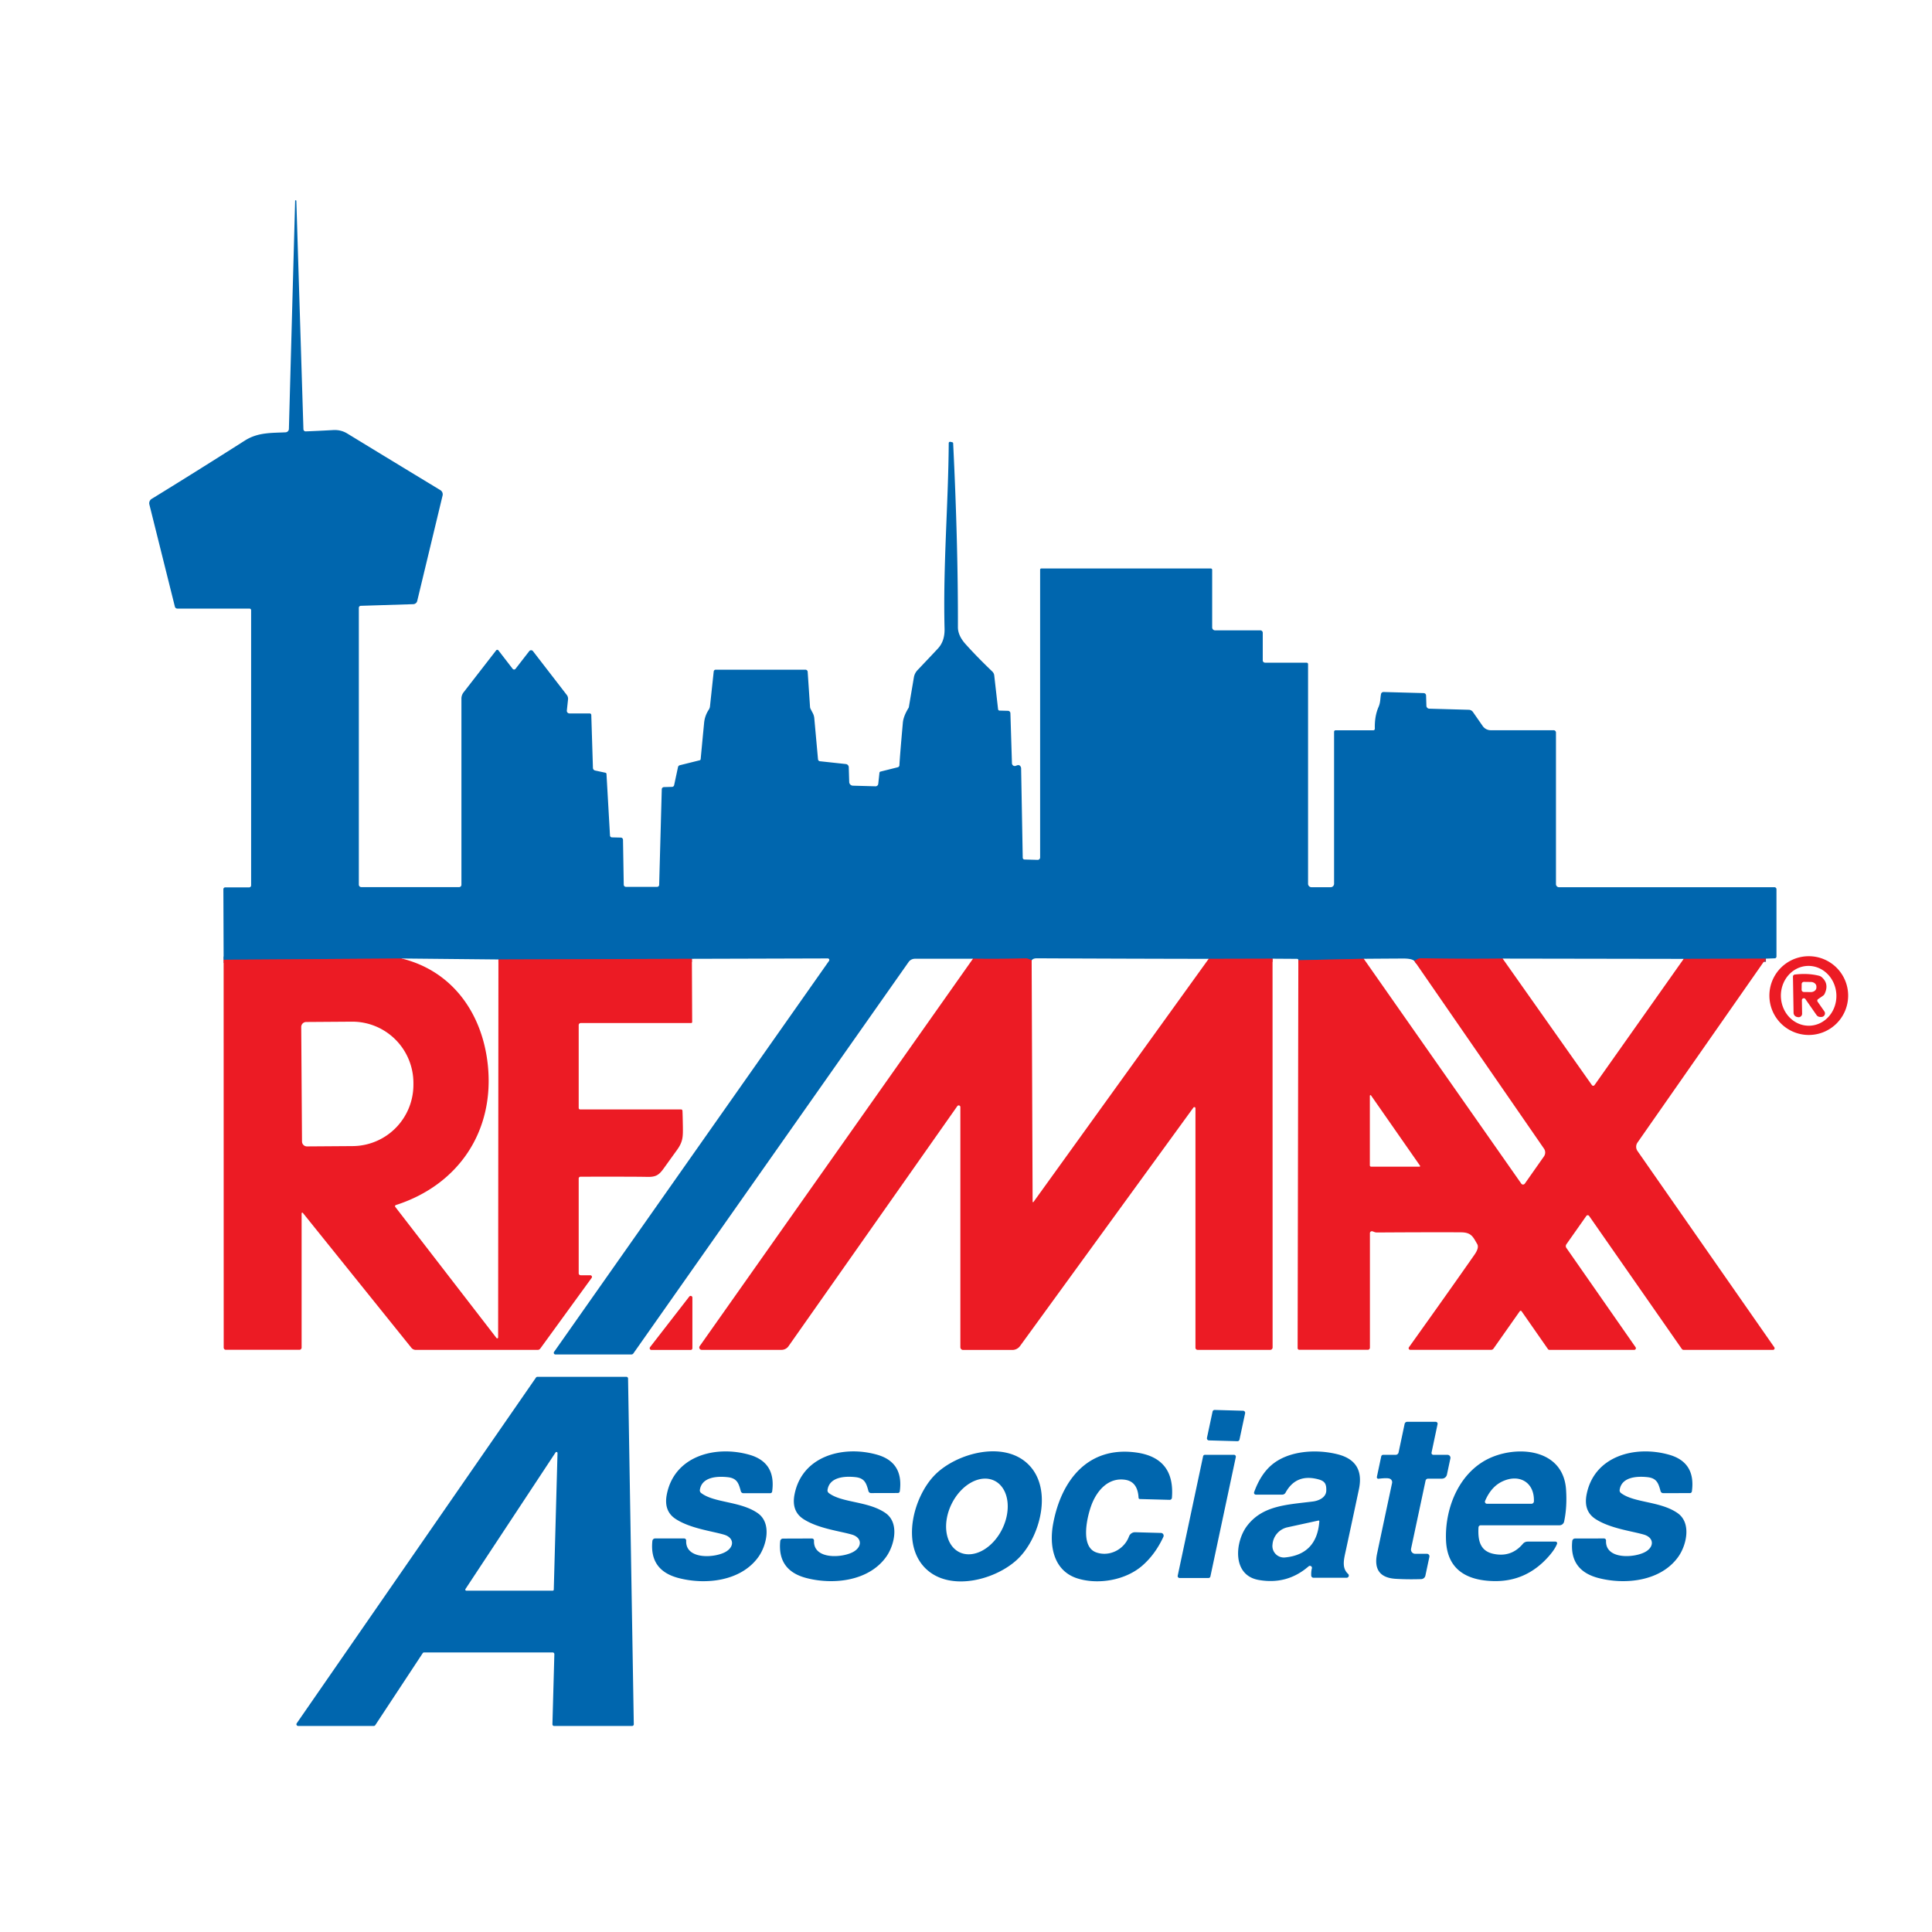 <?xml version="1.0" encoding="UTF-8" standalone="no"?>
<!DOCTYPE svg PUBLIC "-//W3C//DTD SVG 1.1//EN" "http://www.w3.org/Graphics/SVG/1.1/DTD/svg11.dtd">
<svg xmlns="http://www.w3.org/2000/svg" version="1.1" viewBox="0.00 0.00 600.00 600.00">
<g stroke-width="2.00" fill="none" stroke-linecap="butt">
<path stroke="#764169" vector-effect="non-scaling-stroke" d="
  M 548.42 297.72
  L 522.88 297.79"
/>
<path stroke="#764169" vector-effect="non-scaling-stroke" d="
  M 466.66 297.70
  Q 454.01 297.85 441.25 297.60
  Q 440.58 297.59 439.25 298.44"
/>
<path stroke="#764169" vector-effect="non-scaling-stroke" d="
  M 423.53 297.76
  L 403.21 298.21"
/>
<path stroke="#764169" vector-effect="non-scaling-stroke" d="
  M 395.20 297.73
  L 375.36 297.78"
/>
<path stroke="#764169" vector-effect="non-scaling-stroke" d="
  M 320.39 298.23
  Q 319.05 297.61 318.62 297.63
  Q 310.77 297.85 302.16 297.74"
/>
<path stroke="#764169" vector-effect="non-scaling-stroke" d="
  M 214.87 297.77
  L 154.79 297.97"
/>
<path stroke="#764169" vector-effect="non-scaling-stroke" d="
  M 124.73 297.67
  L 69.45 298.06"
/>
</g>
<g>
<path fill="#0066ae" d="
  M 548.42 297.72
  L 522.88 297.79
  L 466.66 297.70
  Q 454.01 297.85 441.25 297.60
  Q 440.58 297.59 439.25 298.44
  Q 438.44 297.67 435.75 297.68
  Q 429.65 297.71 423.53 297.76
  L 403.21 298.21
  Q 403.32 298.10 403.11 297.90
  A 0.46 0.43 65.1 0 0 402.81 297.78
  L 395.20 297.73
  L 375.36 297.78
  Q 348.81 297.74 322.00 297.61
  Q 320.83 297.61 320.39 298.23
  Q 319.05 297.61 318.62 297.63
  Q 310.77 297.85 302.16 297.74
  L 284.14 297.75
  A 2.42 2.41 17.4 0 0 282.16 298.78
  L 196.69 420.33
  A 0.74 0.74 0.0 0 1 196.09 420.64
  L 172.49 420.64
  A 0.51 0.51 0.0 0 1 172.07 419.84
  L 257.47 298.40
  A 0.48 0.48 0.0 0 0 257.07 297.65
  L 214.87 297.77
  L 154.79 297.97
  L 124.73 297.67
  L 69.45 298.06
  L 69.37 276.14
  A 0.55 0.55 0.0 0 1 69.92 275.59
  L 77.35 275.59
  A 0.64 0.64 0.0 0 0 77.99 274.95
  L 77.99 189.52
  A 0.52 0.52 0.0 0 0 77.47 189.00
  L 55.07 189.00
  A 0.78 0.78 0.0 0 1 54.31 188.40
  L 46.39 156.67
  A 1.59 1.59 0.0 0 1 47.10 154.93
  Q 60.49 146.72 76.06 136.81
  C 80.15 134.20 84.52 134.48 88.69 134.26
  A 1.10 1.08 -1.2 0 0 89.72 133.20
  L 91.66 62.32
  A 0.12 0.12 0.0 0 1 91.77 62.20
  L 91.84 62.20
  A 0.19 0.19 0.0 0 1 92.03 62.38
  L 94.23 133.30
  A 0.69 0.69 0.0 0 0 94.94 133.97
  Q 98.23 133.85 103.50 133.56
  Q 105.89 133.43 107.86 134.64
  Q 120.72 142.49 136.75 152.21
  A 1.55 1.53 22.7 0 1 137.45 153.88
  L 129.57 186.64
  A 1.30 1.29 5.8 0 1 128.35 187.63
  L 112.05 188.14
  A 0.63 0.62 89.5 0 0 111.44 188.77
  L 111.44 274.74
  A 0.77 0.76 0.0 0 0 112.21 275.50
  L 142.58 275.50
  A 0.72 0.72 0.0 0 0 143.30 274.78
  L 143.30 216.96
  A 3.16 3.16 0.0 0 1 143.95 215.04
  L 154.08 201.98
  A 0.45 0.45 0.0 0 1 154.79 201.98
  L 159.21 207.71
  A 0.56 0.56 0.0 0 0 160.10 207.71
  L 164.36 202.22
  A 0.73 0.73 0.0 0 1 165.52 202.22
  L 176.01 215.81
  A 1.96 1.93 29.5 0 1 176.41 217.20
  L 176.04 220.66
  A 0.81 0.81 0.0 0 0 176.84 221.56
  L 183.13 221.56
  A 0.50 0.50 0.0 0 1 183.63 222.04
  L 184.14 238.48
  A 0.86 0.85 5.2 0 0 184.82 239.29
  L 188.02 239.98
  A 0.41 0.40 3.8 0 1 188.35 240.35
  L 189.44 259.48
  A 0.61 0.60 -0.5 0 0 190.03 260.05
  L 192.80 260.12
  A 0.70 0.70 0.0 0 1 193.48 260.81
  L 193.71 274.75
  A 0.68 0.68 0.0 0 0 194.39 275.42
  L 204.08 275.42
  A 0.63 0.63 0.0 0 0 204.71 274.81
  L 205.52 245.12
  A 0.69 0.69 0.0 0 1 206.19 244.44
  L 208.73 244.37
  A 0.67 0.67 0.0 0 0 209.36 243.84
  L 210.56 238.23
  A 0.77 0.74 -2.1 0 1 211.12 237.65
  L 217.30 236.11
  A 0.40 0.40 0.0 0 0 217.60 235.75
  Q 217.78 233.73 218.67 224.47
  Q 218.88 222.28 220.12 220.39
  A 2.35 2.26 -26.2 0 0 220.49 219.37
  L 221.65 208.54
  A 0.63 0.63 0.0 0 1 222.28 207.98
  L 250.13 207.98
  A 0.70 0.69 -1.7 0 1 250.83 208.63
  L 251.56 219.50
  A 1.68 1.67 -61.2 0 0 251.77 220.23
  L 252.44 221.51
  A 4.23 4.13 -62.1 0 1 252.88 223.00
  L 254.04 235.81
  A 0.67 0.67 0.0 0 0 254.63 236.41
  L 262.68 237.28
  A 1.01 1.01 0.0 0 1 263.59 238.25
  L 263.73 242.86
  A 1.18 1.18 0.0 0 0 264.88 244.00
  L 271.88 244.19
  A 0.85 0.85 0.0 0 0 272.75 243.43
  L 273.12 240.01
  A 0.44 0.44 0.0 0 1 273.46 239.62
  L 278.81 238.28
  A 0.68 0.67 84.8 0 0 279.32 237.66
  Q 279.49 234.51 280.39 224.44
  Q 280.57 222.44 282.13 219.89
  A 0.90 0.77 70.3 0 0 282.26 219.55
  L 283.82 210.34
  A 4.33 4.28 -18.8 0 1 284.92 208.14
  Q 290.11 202.68 291.33 201.35
  Q 293.44 199.04 293.34 195.24
  C 292.85 175.69 294.50 156.78 294.64 137.60
  A 0.40 0.40 0.0 0 1 295.12 137.21
  L 295.73 137.34
  A 0.35 0.34 -85.9 0 1 296.01 137.67
  Q 297.55 168.88 297.49 194.75
  Q 297.48 197.35 299.80 199.96
  Q 303.21 203.79 308.16 208.54
  A 2.00 1.98 -71.7 0 1 308.77 209.77
  L 309.96 220.26
  A 0.48 0.47 87.2 0 0 310.42 220.68
  L 313.04 220.75
  A 0.78 0.77 89.6 0 1 313.79 221.50
  L 314.27 237.04
  A 0.89 0.88 -13.6 0 0 315.54 237.81
  Q 316.41 237.40 316.79 237.85
  A 1.13 1.11 22.9 0 1 317.12 238.64
  L 317.62 266.38
  A 0.56 0.56 0.0 0 0 318.17 266.93
  L 322.24 267.04
  A 0.75 0.75 0.0 0 0 323.02 266.29
  L 323.02 176.91
  A 0.37 0.37 0.0 0 1 323.39 176.54
  L 376.02 176.54
  A 0.43 0.42 -0.0 0 1 376.45 176.96
  L 376.45 194.86
  A 0.90 0.90 0.0 0 0 377.35 195.76
  L 391.41 195.76
  A 0.75 0.75 0.0 0 1 392.16 196.51
  L 392.16 205.09
  A 0.71 0.71 0.0 0 0 392.87 205.80
  L 405.77 205.80
  A 0.46 0.46 0.0 0 1 406.23 206.26
  L 406.23 274.46
  A 1.07 1.06 90.0 0 0 407.29 275.53
  L 413.24 275.53
  A 1.07 1.07 0.0 0 0 414.31 274.46
  L 414.31 227.26
  A 0.46 0.46 0.0 0 1 414.77 226.80
  L 426.49 226.80
  A 0.48 0.48 0.0 0 0 426.97 226.31
  Q 426.85 222.49 428.11 219.57
  C 428.77 218.04 428.61 216.93 428.89 215.54
  A 0.78 0.78 0.0 0 1 429.68 214.91
  L 442.14 215.25
  A 0.76 0.75 0.0 0 1 442.88 215.98
  L 442.98 219.19
  A 0.93 0.93 0.0 0 0 443.89 220.09
  L 456.15 220.43
  A 1.62 1.62 0.0 0 1 457.43 221.11
  L 460.47 225.48
  A 3.05 3.05 0.0 0 0 462.97 226.78
  L 482.51 226.78
  A 0.72 0.71 90.0 0 1 483.22 227.50
  L 483.22 274.57
  A 0.97 0.97 0.0 0 0 484.19 275.54
  L 551.08 275.54
  A 0.62 0.62 0.0 0 1 551.70 276.16
  L 551.70 297.06
  A 0.55 0.54 88.9 0 1 551.18 297.61
  L 548.42 297.72
  Z"
/>
<path fill="#ec1b24" d="
  M 573.96 309.19
  A 12.23 12.23 0.0 0 1 561.73 321.42
  A 12.23 12.23 0.0 0 1 549.50 309.19
  A 12.23 12.23 0.0 0 1 561.73 296.96
  A 12.23 12.23 0.0 0 1 573.96 309.19
  Z
  M 561.35 299.976
  A 9.29 8.62 -92.1 0 0 553.076 309.576
  A 9.29 8.62 -92.1 0 0 562.03 318.544
  A 9.29 8.62 -92.1 0 0 570.304 308.944
  A 9.29 8.62 -92.1 0 0 561.35 299.976
  Z"
/>
<path fill="#ec1b24" d="
  M 124.73 297.67
  C 140.58 301.57 149.75 314.78 151.47 330.49
  C 153.74 351.25 142.38 368.00 122.94 374.24
  A 0.37 0.37 0.0 0 0 122.76 374.82
  L 154.19 415.53
  A 0.29 0.28 26.3 0 0 154.70 415.36
  L 154.79 297.97
  L 214.87 297.77
  L 214.96 317.40
  A 0.32 0.32 0.0 0 1 214.64 317.72
  L 180.35 317.72
  A 0.63 0.63 0.0 0 0 179.72 318.35
  L 179.72 344.08
  A 0.47 0.46 90.0 0 0 180.18 344.55
  L 211.53 344.55
  A 0.41 0.40 -1.5 0 1 211.94 344.93
  Q 212.00 345.79 212.07 349.74
  C 212.12 353.09 212.11 354.56 210.21 357.19
  Q 207.54 360.89 206.12 362.87
  C 204.61 364.98 203.64 365.55 200.97 365.49
  Q 196.96 365.40 180.27 365.44
  A 0.55 0.55 0.0 0 0 179.72 365.99
  L 179.72 395.43
  A 0.61 0.61 0.0 0 0 180.33 396.04
  L 183.32 396.04
  A 0.52 0.52 0.0 0 1 183.74 396.86
  L 167.78 418.82
  A 1.00 1.00 0.0 0 1 166.98 419.22
  L 129.12 419.22
  A 1.77 1.75 70.4 0 1 127.75 418.56
  L 94.07 376.70
  A 0.22 0.22 0.0 0 0 93.67 376.84
  L 93.67 418.50
  A 0.69 0.68 90.0 0 1 92.99 419.19
  L 70.15 419.19
  A 0.68 0.68 0.0 0 1 69.47 418.51
  L 69.45 298.06
  L 124.73 297.67
  Z
  M 93.55 318.94
  L 93.79 354.50
  A 1.54 1.54 0.0 0 0 95.35 356.03
  L 109.54 355.93
  A 19.05 18.98 89.6 0 0 128.39 336.75
  L 128.39 336.21
  A 19.05 18.98 89.6 0 0 109.28 317.29
  L 95.08 317.39
  A 1.54 1.54 0.0 0 0 93.55 318.94
  Z"
/>
<path fill="#ec1b24" d="
  M 320.39 298.23
  L 320.69 373.18
  A 0.15 0.15 0.0 0 0 320.97 373.27
  L 375.36 297.78
  L 395.20 297.73
  L 395.22 418.47
  A 0.74 0.74 0.0 0 1 394.48 419.21
  L 371.92 419.21
  A 0.67 0.66 90.0 0 1 371.26 418.54
  L 371.26 344.16
  A 0.35 0.35 0.0 0 0 370.63 343.96
  L 316.79 418.01
  A 2.97 2.95 -71.9 0 1 314.39 419.24
  L 299.10 419.24
  A 0.85 0.85 0.0 0 1 298.25 418.39
  L 298.25 343.82
  A 0.52 0.52 0.0 0 0 297.30 343.52
  L 244.87 418.09
  A 2.64 2.64 0.0 0 1 242.71 419.21
  L 217.91 419.21
  A 0.74 0.73 17.5 0 1 217.30 418.05
  L 302.16 297.74
  Q 310.77 297.85 318.62 297.63
  Q 319.05 297.61 320.39 298.23
  Z"
/>
<path fill="#ec1b24" d="
  M 466.66 297.70
  L 494.38 336.99
  A 0.50 0.50 0.0 0 0 495.19 336.99
  L 522.88 297.79
  L 548.42 297.72
  L 508.54 354.83
  A 2.29 2.29 0.0 0 0 508.53 357.44
  L 551.03 418.42
  A 0.51 0.51 0.0 0 1 550.61 419.22
  L 522.89 419.22
  A 0.74 0.74 0.0 0 1 522.29 418.91
  L 493.52 377.63
  A 0.53 0.53 0.0 0 0 492.65 377.62
  L 486.45 386.43
  A 0.98 0.98 0.0 0 0 486.45 387.55
  L 507.95 418.40
  A 0.52 0.51 72.6 0 1 507.53 419.21
  L 481.19 419.21
  A 0.57 0.57 0.0 0 1 480.72 418.96
  L 472.54 407.22
  A 0.34 0.34 0.0 0 0 471.98 407.22
  L 463.82 418.82
  A 0.91 0.90 17.5 0 1 463.08 419.20
  L 437.97 419.20
  A 0.51 0.50 -72.2 0 1 437.56 418.40
  Q 449.99 401.01 457.92 389.65
  Q 459.42 387.50 458.76 386.36
  C 457.48 384.15 456.96 382.73 453.75 382.71
  Q 444.89 382.65 427.56 382.76
  C 426.94 382.76 426.38 382.38 426.08 382.37
  A 0.61 0.61 0.0 0 0 425.44 382.98
  L 425.44 418.54
  A 0.65 0.65 0.0 0 1 424.79 419.19
  L 403.51 419.19
  A 0.52 0.52 0.0 0 1 402.99 418.66
  L 403.21 298.21
  L 423.53 297.76
  L 472.44 367.58
  A 0.68 0.68 0.0 0 0 473.55 367.58
  L 479.49 359.13
  A 2.12 2.11 45.3 0 0 479.50 356.72
  L 439.25 298.44
  Q 440.58 297.59 441.25 297.60
  Q 454.01 297.85 466.66 297.70
  Z
  M 425.42 340.30
  L 425.42 361.92
  A 0.40 0.40 0.0 0 0 425.82 362.32
  L 440.84 362.32
  A 0.19 0.19 0.0 0 0 441.00 362.02
  L 425.78 340.19
  A 0.20 0.20 0.0 0 0 425.42 340.30
  Z"
/>
<path fill="#ec1b24" d="
  M 214.49 419.24
  L 202.31 419.24
  A 0.54 0.54 0.0 0 1 201.88 418.37
  L 214.06 402.66
  A 0.54 0.54 0.0 0 1 215.03 402.99
  L 215.03 418.70
  A 0.54 0.54 0.0 0 1 214.49 419.24
  Z"
/>
<path fill="#0066ae" d="
  M 116.09 536.01
  L 92.58 536.01
  A 0.53 0.53 0.0 0 1 92.15 535.18
  L 166.46 427.81
  A 0.53 0.53 0.0 0 1 166.90 427.58
  L 194.52 427.58
  A 0.53 0.53 0.0 0 1 195.05 428.10
  L 196.83 535.48
  A 0.53 0.53 0.0 0 1 196.30 536.02
  L 172.09 536.02
  A 0.53 0.53 0.0 0 1 171.56 535.48
  L 172.16 513.72
  A 0.53 0.53 0.0 0 0 171.63 513.18
  L 131.72 513.18
  A 0.53 0.53 0.0 0 0 131.27 513.42
  L 116.54 535.77
  A 0.53 0.53 0.0 0 1 116.09 536.01
  Z
  M 173.14 451.27
  A 0.33 0.33 0.0 0 0 172.53 451.08
  L 144.55 493.49
  A 0.33 0.33 0.0 0 0 144.82 494.00
  L 171.65 494.00
  A 0.33 0.33 0.0 0 0 171.98 493.68
  L 173.14 451.27
  Z"
/>
<path fill="#0066ae" d="
  M 384.29 447.58
  L 375.45 447.33
  A 0.65 0.65 0.0 0 1 374.83 446.55
  L 376.57 438.39
  A 0.65 0.65 0.0 0 1 377.22 437.87
  L 386.06 438.12
  A 0.65 0.65 0.0 0 1 386.68 438.90
  L 384.94 447.06
  A 0.65 0.65 0.0 0 1 384.29 447.58
  Z"
/>
<path fill="#0066ae" d="
  M 431.52 459.19
  Q 430.70 458.92 428.12 459.24
  A 0.47 0.47 0.0 0 1 427.60 458.67
  L 428.95 452.30
  A 0.63 0.61 -83.5 0 1 429.55 451.81
  L 433.43 451.81
  A 0.93 0.93 0.0 0 0 434.34 451.08
  L 436.22 442.20
  A 0.81 0.81 0.0 0 1 437.01 441.56
  L 445.88 441.56
  A 0.59 0.59 0.0 0 1 446.45 442.28
  L 444.58 451.11
  A 0.58 0.57 -83.9 0 0 445.14 451.81
  L 449.53 451.81
  A 0.92 0.92 0.0 0 1 450.43 452.92
  L 449.36 457.95
  A 1.60 1.59 6.0 0 1 447.80 459.21
  L 443.49 459.21
  A 0.79 0.79 0.0 0 0 442.72 459.84
  L 438.22 480.96
  A 1.32 1.32 0.0 0 0 439.51 482.55
  L 443.16 482.55
  A 0.77 0.77 0.0 0 1 443.91 483.48
  L 442.67 489.32
  A 1.38 1.37 5.0 0 1 441.36 490.41
  Q 437.15 490.54 433.48 490.32
  Q 426.11 489.88 427.67 482.47
  Q 429.81 472.33 432.32 460.57
  A 1.18 1.18 0.0 0 0 431.52 459.19
  Z"
/>
<path fill="#0066ae" d="
  M 203.46 477.78
  L 212.46 477.78
  A 0.64 0.64 0.0 0 1 213.10 478.45
  C 212.80 484.53 222.30 483.86 225.54 481.83
  C 228.17 480.19 227.88 477.50 224.88 476.61
  C 221.05 475.48 214.36 474.69 209.82 471.72
  Q 206.11 469.29 207.06 464.23
  C 209.35 452.13 222.17 448.78 232.74 451.79
  Q 241.05 454.16 239.80 463.20
  A 0.61 0.60 -86.2 0 1 239.20 463.73
  L 230.87 463.73
  A 0.83 0.83 0.0 0 1 230.07 463.12
  C 229.41 460.69 228.94 459.07 225.98 458.75
  C 222.67 458.39 217.95 458.68 217.35 462.70
  A 1.03 1.02 23.0 0 0 217.75 463.67
  C 221.81 466.78 229.94 466.17 235.33 469.93
  C 239.73 473.01 238.08 479.88 235.61 483.41
  C 230.21 491.10 219.12 492.27 210.72 490.07
  Q 201.66 487.70 202.60 478.56
  A 0.87 0.86 -87.1 0 1 203.46 477.78
  Z"
/>
<path fill="#0066ae" d="
  M 242.31 478.60
  A 0.87 0.86 -87.2 0 1 243.17 477.82
  L 252.16 477.79
  A 0.64 0.64 0.0 0 1 252.80 478.46
  C 252.52 484.54 262.01 483.84 265.25 481.80
  C 267.87 480.15 267.57 477.46 264.57 476.58
  C 260.74 475.47 254.05 474.70 249.50 471.75
  Q 245.79 469.33 246.72 464.27
  C 248.97 452.17 261.77 448.78 272.35 451.76
  Q 280.66 454.10 279.44 463.14
  A 0.61 0.60 -86.4 0 1 278.84 463.67
  L 270.51 463.69
  A 0.83 0.83 0.0 0 1 269.71 463.09
  C 269.05 460.66 268.57 459.04 265.61 458.73
  C 262.30 458.38 257.59 458.69 257.00 462.71
  A 1.03 1.02 22.8 0 0 257.40 463.68
  C 261.47 466.77 269.59 466.14 274.99 469.88
  C 279.40 472.94 277.77 479.81 275.31 483.35
  C 269.94 491.05 258.86 492.25 250.46 490.08
  Q 241.40 487.74 242.31 478.60
  Z"
/>
<path fill="#0066ae" d="
  M 319.39 454.81
  C 327.03 462.40 323.04 477.16 316.40 483.84
  C 309.76 490.53 295.03 494.62 287.39 487.04
  C 279.75 479.45 283.74 464.69 290.38 458.00
  C 297.02 451.32 311.75 447.22 319.39 454.81
  Z
  M 308.828 459.85
  A 12.36 8.77 -63.9 0 0 295.514 467.092
  A 12.36 8.77 -63.9 0 0 297.952 482.05
  A 12.36 8.77 -63.9 0 0 311.266 474.808
  A 12.36 8.77 -63.9 0 0 308.828 459.85
  Z"
/>
<path fill="#0066ae" d="
  M 352.55 475.85
  L 360.55 476.07
  A 0.85 0.85 0.0 0 1 361.30 477.28
  Q 358.78 482.71 354.78 486.20
  C 349.57 490.76 341.16 492.18 334.77 490.24
  C 327.28 487.98 325.74 480.25 327.08 473.13
  C 329.61 459.64 337.91 449.11 352.71 451.07
  Q 364.95 452.68 363.95 465.15
  A 0.69 0.69 0.0 0 1 363.24 465.79
  L 353.99 465.54
  A 0.41 0.40 -0.7 0 1 353.59 465.16
  Q 353.32 460.15 349.45 459.56
  C 344.35 458.79 340.87 462.66 339.12 466.99
  C 337.83 470.19 335.16 480.23 340.44 482.11
  C 344.57 483.57 349.13 481.19 350.62 477.16
  A 2.01 1.99 -79.0 0 1 352.55 475.85
  Z"
/>
<path fill="#0066ae" d="
  M 389.48 463.41
  Q 391.48 457.86 394.95 454.93
  C 400.21 450.48 408.81 449.99 415.36 451.63
  Q 423.87 453.75 422.02 462.52
  Q 421.11 466.87 418.03 481.18
  C 417.40 484.13 416.57 486.85 418.66 488.79
  A 0.69 0.69 0.0 0 1 418.19 489.99
  L 407.93 489.99
  A 0.72 0.72 0.0 0 1 407.21 489.30
  Q 407.17 487.97 407.42 487.08
  A 0.63 0.63 0.0 0 0 406.40 486.44
  Q 399.70 492.25 390.85 490.66
  C 382.54 489.16 383.57 478.80 387.25 473.92
  C 392.11 467.48 399.70 467.32 407.75 466.30
  C 409.55 466.07 411.84 465.07 411.89 462.91
  C 411.94 460.87 411.47 459.97 409.43 459.42
  Q 402.51 457.56 399.23 463.57
  A 1.16 1.15 -75.5 0 1 398.22 464.17
  L 390.01 464.17
  A 0.57 0.56 -80.1 0 1 389.48 463.41
  Z
  M 409.45 472.22
  L 399.82 474.32
  A 5.93 5.92 -3.5 0 0 395.20 479.54
  L 395.18 479.72
  A 3.57 3.57 0.0 0 0 399.08 483.68
  Q 408.98 482.72 409.73 472.46
  A 0.23 0.23 0.0 0 0 409.45 472.22
  Z"
/>
<path fill="#0066ae" d="
  M 459.16 474.35
  C 458.94 478.28 459.59 481.65 463.77 482.55
  Q 469.32 483.75 472.95 479.44
  A 1.91 1.90 19.9 0 1 474.41 478.76
  L 483.07 478.76
  A 0.51 0.51 0.0 0 1 483.55 479.46
  Q 482.88 481.16 481.02 483.28
  Q 474.01 491.28 463.80 491.02
  C 455.38 490.81 449.49 487.36 449.08 478.51
  C 448.60 468.10 453.40 456.56 463.48 452.47
  C 472.28 448.89 485.50 450.36 486.35 462.57
  Q 486.72 468.00 485.75 472.54
  A 1.46 1.46 0.0 0 1 484.32 473.69
  L 459.85 473.69
  A 0.70 0.69 -88.2 0 0 459.16 474.35
  Z
  M 461.79 467.01
  L 475.60 467.01
  A 0.77 0.77 0.0 0 0 476.37 466.26
  C 476.57 460.29 471.80 457.65 466.64 460.04
  Q 463.11 461.67 461.21 466.12
  A 0.64 0.63 -78.3 0 0 461.79 467.01
  Z"
/>
<path fill="#0066ae" d="
  M 488.28 478.58
  A 0.87 0.86 -87.1 0 1 489.14 477.80
  L 498.13 477.78
  A 0.64 0.64 0.0 0 1 498.77 478.45
  C 498.48 484.53 507.98 483.84 511.21 481.81
  C 513.84 480.17 513.54 477.48 510.54 476.59
  C 506.71 475.47 500.03 474.69 495.48 471.73
  Q 491.77 469.31 492.71 464.25
  C 494.98 452.15 507.79 448.78 518.36 451.78
  Q 526.67 454.13 525.43 463.17
  A 0.61 0.60 -86.3 0 1 524.83 463.70
  L 516.51 463.71
  A 0.83 0.83 0.0 0 1 515.71 463.10
  C 515.04 460.68 514.57 459.06 511.61 458.74
  C 508.31 458.39 503.59 458.68 503.00 462.70
  A 1.03 1.02 22.9 0 0 503.40 463.67
  C 507.46 466.77 515.58 466.15 520.98 469.90
  C 525.38 472.97 523.74 479.84 521.28 483.37
  C 515.89 491.07 504.81 492.25 496.41 490.07
  Q 487.36 487.71 488.28 478.58
  Z"
/>
<path fill="#0066ae" d="
  M 375.32 490.06
  L 366.33 490.06
  A 0.59 0.59 0.0 0 1 365.75 489.35
  L 373.63 452.27
  A 0.59 0.59 0.0 0 1 374.21 451.80
  L 383.21 451.80
  A 0.59 0.59 0.0 0 1 383.79 452.51
  L 375.90 489.59
  A 0.59 0.59 0.0 0 1 375.32 490.06
  Z"
/>
</g>
<path fill="#ec1b24" d="
  M 559.59 310.62
  L 559.66 314.80
  A 1.09 1.08 5.7 0 1 558.33 315.88
  L 558.06 315.82
  A 1.34 1.33 6.0 0 1 557.01 314.53
  L 556.82 303.30
  A 0.64 0.63 -4.0 0 1 557.38 302.66
  Q 561.43 302.16 564.91 303.03
  A 2.09 2.04 -16.9 0 1 565.76 303.47
  Q 568.15 305.56 566.63 308.69
  A 1.40 1.36 86.8 0 1 566.18 309.21
  L 564.61 310.30
  A 0.56 0.56 0.0 0 0 564.47 311.08
  L 566.57 314.09
  A 1.11 1.10 -17.9 0 1 565.68 315.82
  L 565.31 315.82
  A 1.40 1.39 71.8 0 1 564.13 315.22
  L 560.68 310.27
  A 0.60 0.60 0.0 0 0 559.59 310.62
  Z
  M 559.53 305.61
  L 559.51 307.39
  A 0.68 0.68 0.0 0 0 560.18 308.07
  L 562.35 308.10
  A 1.73 1.41 0.6 0 0 564.10 306.70
  L 564.10 306.38
  A 1.73 1.41 0.6 0 0 562.39 304.96
  L 560.22 304.93
  A 0.68 0.68 0.0 0 0 559.53 305.61
  Z"
/>
</svg>
